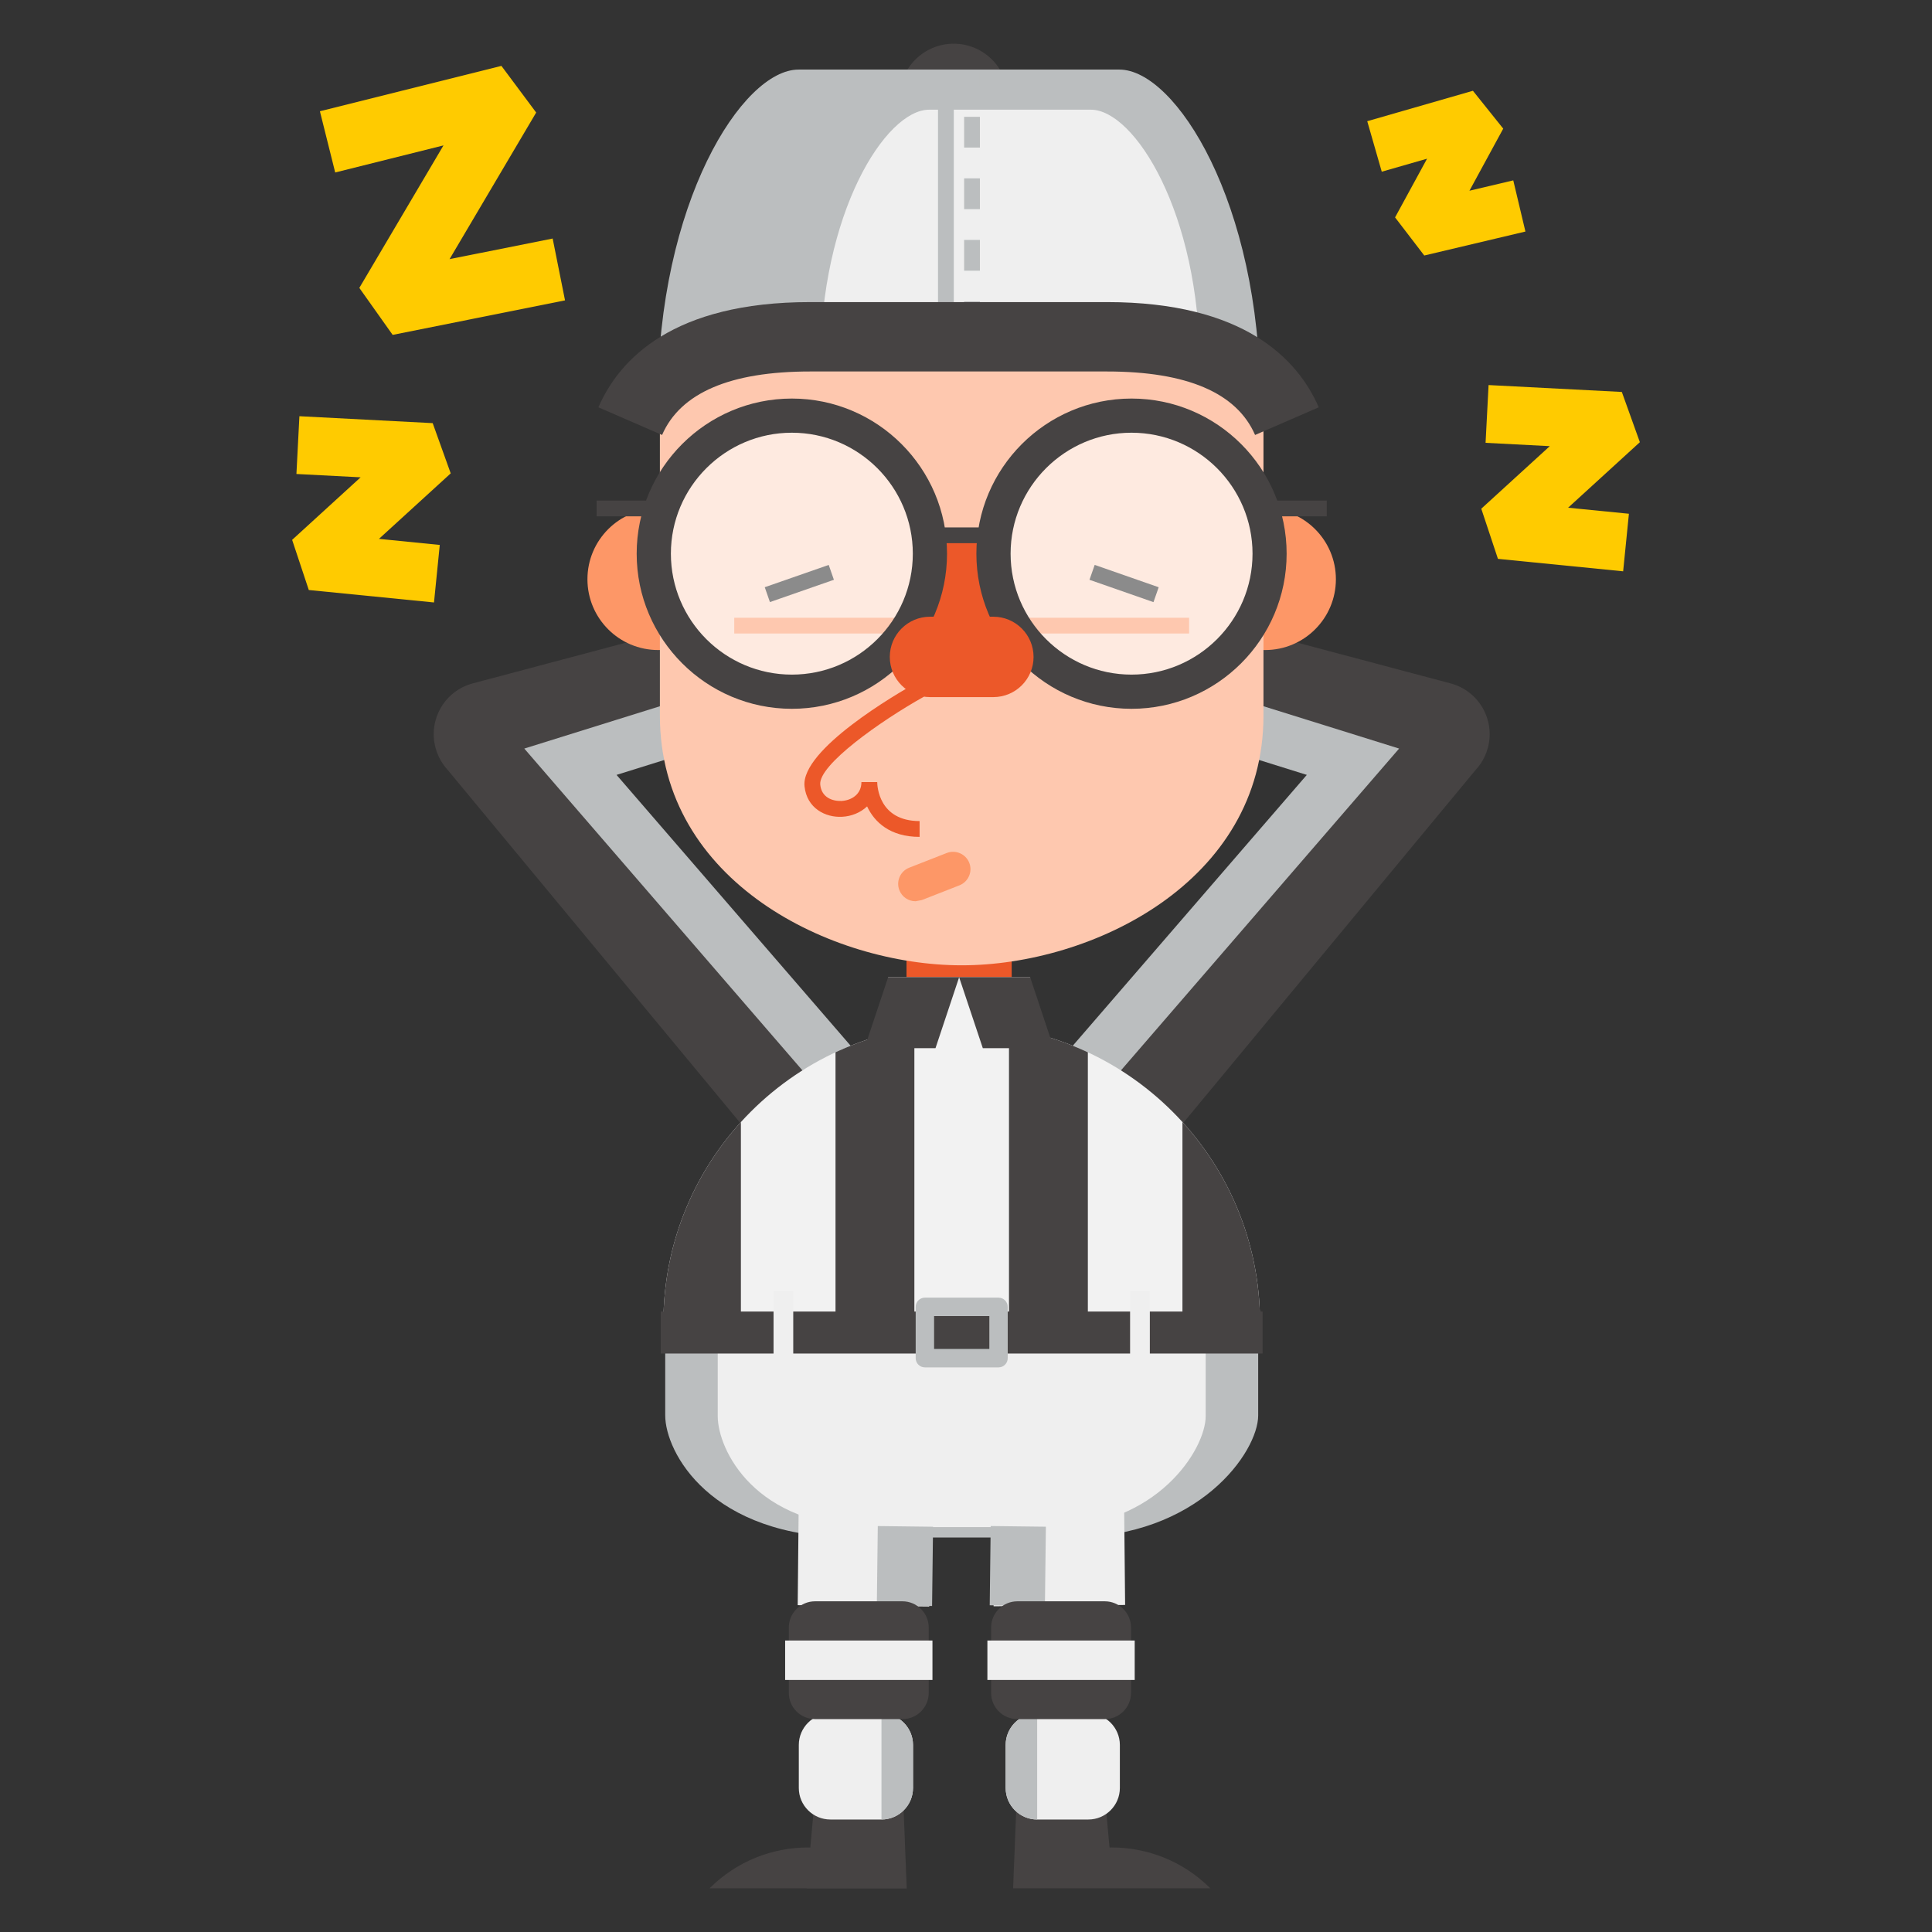 <svg height="72" viewBox="0 0 72 72" width="72" xmlns="http://www.w3.org/2000/svg" xmlns:xlink="http://www.w3.org/1999/xlink"><rect x="0" y="0" width="72" height="72" fill="#333333" stroke="none"/><clipPath id="a"><path d="m24.723 49.292c0-6.141 4.977-11.117 11.117-11.117 6.139 0 11.117 4.977 11.117 11.117"/></clipPath><path d="m18.123 29.323c-.867 0-1.66-.58-1.893-1.457-.279-1.047.344-2.121 1.389-2.398l13.58-3.61c1.045-.278 2.119.343 2.398 1.39.277 1.047-.344 2.119-1.391 2.398l-13.578 3.61c-.169.045-.339.067-.505.067zm1.51-3.213 13.003 15.689-3.017 2.501-13.003-15.689z" fill="#464343"/><path d="m34.076 44.718-14.537-16.821 9.387-2.93.586 1.87-6.535 2.041 12.582 14.558z" fill="#bbbebf"/><path d="m53.557 29.323c-.168 0-.336-.022-.506-.067l-13.578-3.61c-1.045-.279-1.668-1.352-1.391-2.398.279-1.047 1.354-1.668 2.398-1.39l13.578 3.61c1.047.277 1.67 1.352 1.391 2.398-.234.877-1.025 1.457-1.892 1.457zm-1.516-3.214 3.02 2.501-13 15.694-3.02-2.501z" fill="#464343"/><path d="m37.602 44.718-1.481-1.282 12.58-14.558-6.533-2.041.586-1.87 9.387 2.93zm9.287 4.111v3.92c0 1.355-2.209 4.549-6.98 4.549h-8.139c-5.316 0-6.979-3.193-6.979-4.549v-3.92" fill="#bbbebf"/><path d="m44.932 49.219v3.56c0 1.23-1.816 4.131-5.744 4.131h-6.698c-4.375 0-5.742-2.9-5.742-4.131v-3.56" fill="#efefef"/><path d="m26.445 70.371c2.027-2.028 5.316-2.028 7.346 0z" fill="#464343"/><path d="m29.763 56.311 4.901.049-.035 3.509-4.901-.049z" fill="#efefef"/><path d="m32.713 56.872 2.059.025-.036 2.953-2.059-.025z" fill="#bbbebf"/><path d="m33.791 70.371h-3.73l.894-9.888h2.443z" fill="#464343"/><path d="m34.025 66.632c0 .648-.527 1.176-1.176 1.176h-1.904c-.648 0-1.176-.527-1.176-1.176v-1.6c0-.65.527-1.177 1.176-1.177h1.904c.648 0 1.176.526 1.176 1.177zm7.87-10.328.035 3.508-4.901.049-.035-3.508z" fill="#efefef"/><path d="m36.92 56.871 2.057.025-.036 2.953-2.057-.025z" fill="#bbbebf"/><path d="m45.104 70.371c-2.029-2.028-5.318-2.028-7.348 0zm-7.348 0h3.73l-.896-9.888h-2.442z" fill="#464343"/><path d="m41.734 66.632c0 .648-.527 1.176-1.176 1.176h-1.906c-.648 0-1.174-.527-1.174-1.176v-1.6c0-.65.525-1.177 1.174-1.177h1.906c.648 0 1.176.526 1.176 1.177z" fill="#efefef"/><path d="m32.85 63.855c.648 0 1.176.526 1.176 1.177v1.6c0 .648-.527 1.176-1.176 1.176m5.802 0c-.648 0-1.174-.527-1.174-1.176v-1.6c0-.65.525-1.177 1.174-1.177" fill="#bbbebf"/><path d="m33.783 31.715h3.92v4.704h-3.92z" fill="#ec5829"/><path d="m34.611 63.089c0 .54-.439.977-.979.977h-3.258c-.539 0-.977-.437-.977-.977v-2.435c0-.54.438-.978.977-.978h3.258c.539 0 .979.438.979.978zm2.325 0c0 .54.438.977.979.977h3.258c.539 0 .977-.437.977-.977v-2.435c0-.54-.438-.978-.977-.978h-3.258c-.541 0-.979.438-.979.978z" fill="#464343"/><path d="m29.26 61.137h5.49v1.47h-5.49zm7.537 0h5.49v1.47h-5.49z" fill="#efefef"/><circle cx="35.541" cy="3.649" fill="#464343" r="2.02"/><circle cx="24.53" cy="21.587" fill="#fd9767" r="2.638"/><circle cx="47.147" cy="21.587" fill="#fd9767" r="2.638"/><path d="m47.086 16.169c0-6.211-5.035-11.246-11.246-11.246s-11.248 5.035-11.248 11.246v10.498c0 6.211 6.404 9.307 11.248 9.307s11.246-3.096 11.246-9.307z" fill="#fec8af"/><circle cx="29.564" cy="20.634" fill="#feeae0" r="5.145"/><circle cx="42.223" cy="20.634" fill="#feeae0" r="5.145"/><path d="m30.629 12.551h10.186c3.205 0 4.904 1.03 5.766 2.357h.383c0-7.338-3.148-12.315-5.248-12.315h-11.956c-2.1 0-5.248 4.978-5.248 12.315h.354c.861-1.327 2.558-2.357 5.763-2.357z" fill="#bbbebf"/><path d="m44.412 13.607h.297c0-5.672-2.434-9.519-4.055-9.519h-6.027c-1.623 0-4.057 3.847-4.057 9.519h.273c.667-1.026 12.905-1.026 13.569 0z" fill="#efefef"/><path d="m34.957 2.681h.588v9.08h-.588zm.973 0h.588v.526h-.588zm.588 7.407h-.588v-1.147h.588zm0-2.294h-.588v-1.148h.588zm0-2.294h-.588v-1.146h.588zm-.588 5.734h.588v.526h-.588z" fill="#bbbebf"/><path d="m27.363 23.022h16.951v.587h-16.951z" fill="#fec8af"/><path d="m34.119 33.587c-.258 0-.502-.156-.602-.411-.131-.333.033-.708.365-.839l1.402-.549c.332-.128.707.035.838.367s-.035.708-.367.839l-1.4.548z" fill="#fd9767"/><path d="m24.674 16.21-2.373-1.031c.777-1.79 2.777-3.921 7.891-3.921h11.061c5.115 0 7.115 2.132 7.893 3.921l-2.373 1.031c-.682-1.57-2.539-2.366-5.52-2.366h-11.062c-2.978 0-4.836.796-5.517 2.366z" fill="#464343"/><path d="m37.383 25.702h-3.088l.744-5.738h1.602z" fill="#ec5829"/><path d="m33.098 36.419h5.293v3.969h-5.293zm-8.375 12.873c0-6.141 4.977-11.117 11.117-11.117 6.139 0 11.117 4.977 11.117 11.117" fill="#f2f2f2"/><g clip-path="url(#a)" fill="#464343"><path d="m24.672 34.022h2.939v19.861h-2.939zm6.465 0h2.939v19.861h-2.939zm6.465 0h2.939v19.861h-2.939zm6.464 0h2.939v19.861h-2.939z"/></g><path d="m34.863 39.063h-2.646l.881-2.644h2.646zm1.764 0h2.644l-.88-2.644h-2.647z" fill="#464343"/><path d="m30.884 21.053.193.554-2.384.831-.193-.554zm9.912-.001 2.385.833-.194.555-2.385-.833z" fill="#8b8b8b"/><path d="m29.51 26.415c-3.189 0-5.783-2.594-5.783-5.781s2.594-5.781 5.783-5.781 5.783 2.594 5.783 5.781-2.594 5.781-5.783 5.781zm0-10.289c-2.486 0-4.508 2.023-4.508 4.508 0 2.486 2.021 4.507 4.508 4.507s4.508-2.021 4.508-4.507c0-2.485-2.022-4.508-4.508-4.508zm12.658 10.289c-3.188 0-5.781-2.594-5.781-5.781s2.594-5.781 5.781-5.781 5.781 2.594 5.781 5.781-2.594 5.781-5.781 5.781zm0-10.289c-2.484 0-4.506 2.023-4.506 4.508 0 2.486 2.021 4.507 4.506 4.507 2.486 0 4.51-2.021 4.51-4.507 0-2.485-2.024-4.508-4.51-4.508zm-7.443 3.529h2.367v.588h-2.367zm-12.491-1h2.369v.588h-2.369zm24.84 0h2.371v.588h-2.371zm-22.449 30.222h22.428v1.565h-22.428z" fill="#464343"/><path d="m28.828 48.116h.734v2.939h-.734zm13.287 0h.736v2.939h-.736z" fill="#efefef"/><path d="m37.213 50.958h-2.746c-.189 0-.342-.153-.342-.343v-1.911c0-.189.152-.344.342-.344h2.746c.189 0 .342.154.342.344v1.911c0 .19-.153.343-.342.343zm-2.402-.686h2.059v-1.225h-2.059z" fill="#bbbebf"/><path d="m38.518 24.482c0 .827-.672 1.497-1.498 1.497h-2.36c-.828 0-1.5-.67-1.5-1.497 0-.828.672-1.499 1.5-1.499h2.359c.827 0 1.499.671 1.499 1.499z" fill="#ec5829"/><path d="m14.633 12.48-1.242-1.751 3.136-5.31-4.035 1.009-.57-2.282 6.764-1.691 1.296 1.739-3.228 5.463 3.842-.768.461 2.305zm1.541 9.972-4.666-.464-.621-1.869 2.552-2.331-2.392-.124.111-2.153 4.967.258.672 1.872-2.674 2.441 2.266.226zm44.316-1.161-4.666-.464-.621-1.869 2.553-2.331-2.393-.124.112-2.153 4.966.257.672 1.872-2.674 2.442 2.266.225zm-7.412-11.769-1.088-1.42 1.192-2.188-1.688.485-.541-1.882 3.938-1.134 1.13 1.411-1.259 2.314 1.633-.386.453 1.907z" fill="#ffcb00"/><path d="m34.271 31.188c-1.104 0-1.684-.552-1.957-1.136-.25.238-.59.37-.93.387-.613.035-1.318-.312-1.402-1.139-.137-1.372 3.449-3.451 4.17-3.854l.287.513c-1.65.923-3.943 2.554-3.871 3.282.047.477.449.619.787.609.373-.019.748-.244.748-.705h.588c.002.146.057 1.454 1.58 1.454z" fill="#ec5829"/></svg>